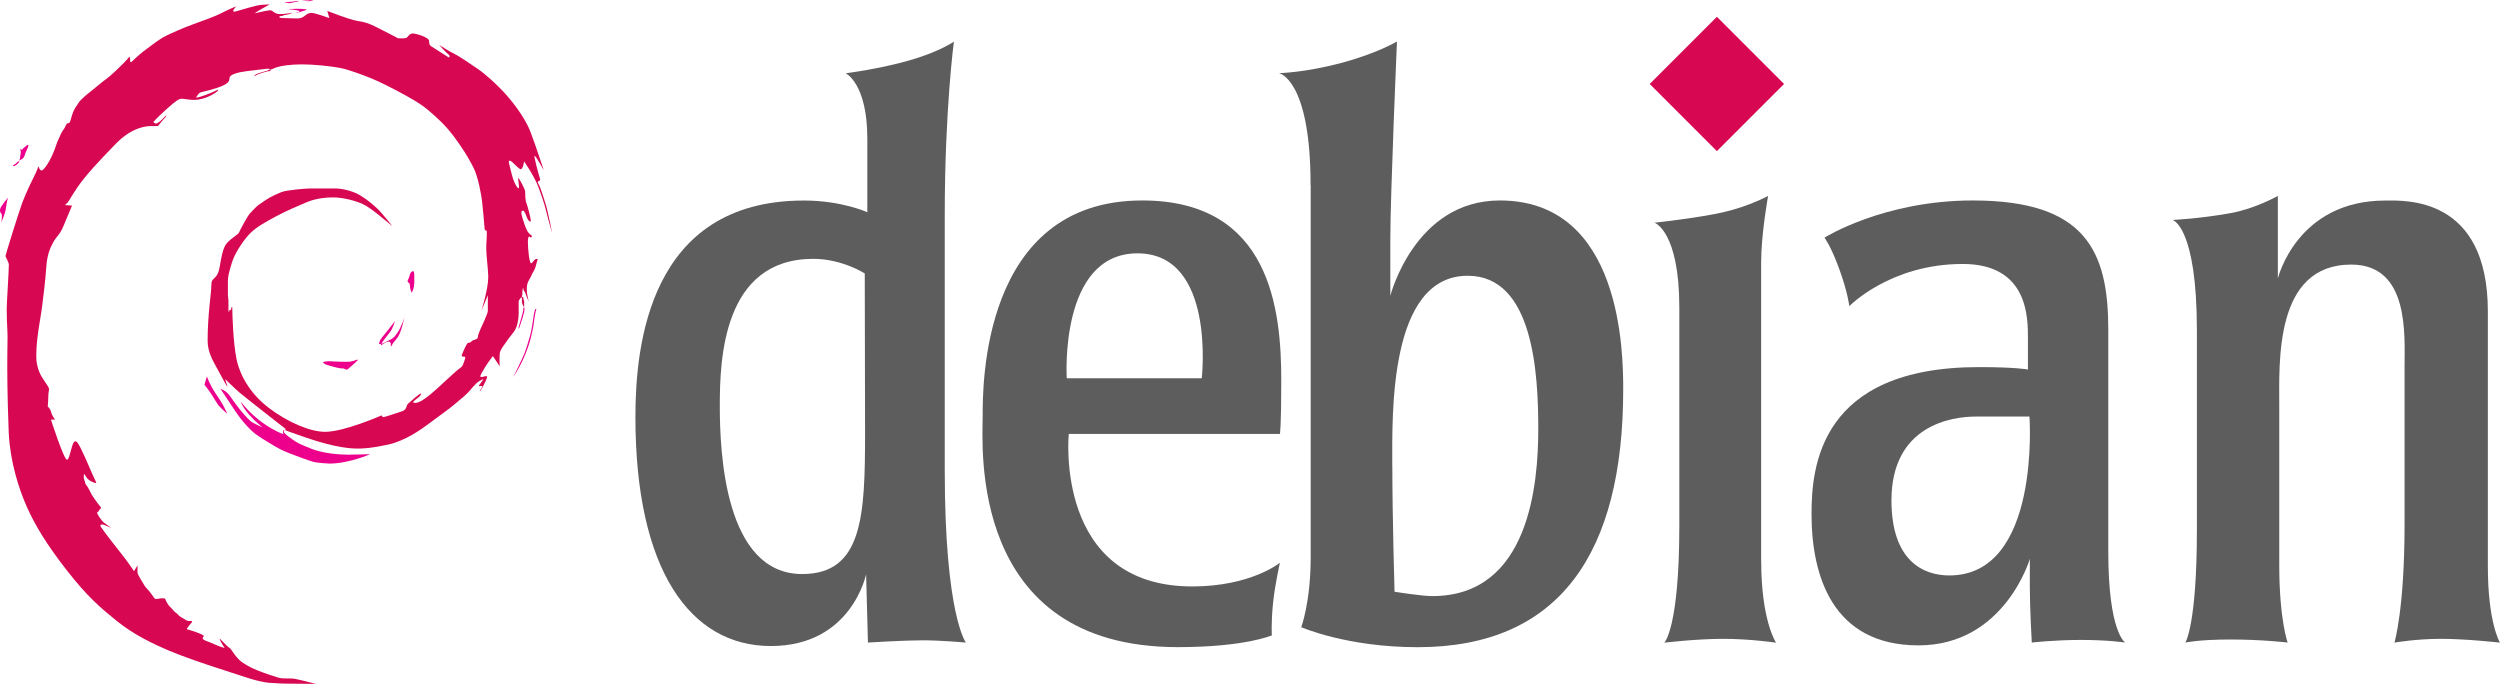 <?xml version="1.0" encoding="UTF-8"?><svg id="Layer_1" xmlns="http://www.w3.org/2000/svg" xmlns:xlink="http://www.w3.org/1999/xlink" viewBox="0 0 409.42 112.06"><defs><clipPath id="clippath"><rect x="355.01" y="32" width="54.41" height="74" fill="none" stroke-width="0"/></clipPath></defs><g id="surface1"><g clip-path="url(#clippath)"><path d="M355.83,36.02s4.46-.21,9.49-1.12c4.05-.73,7.72-2.82,7.72-2.82v13.53s3.06-12.77,17.62-12.77c3.15,0,16.77-.76,16.77,18.16v41.77c0,9.23,1.98,12.47,1.98,12.47,0,0-5.52-.62-9.65-.62s-7.63.62-7.63.62c0,0,1.66-5.45,1.66-19.36v-25.78c0-5.25.82-16.77-8.73-16.77-12.62,0-11.79,15.94-11.79,23.34v25.88c0,8.89,1.37,12.68,1.37,12.68,0,0-4.11-.5-9.32-.5s-7.43.5-7.43.5c0,0,1.89-2.84,1.89-18.48v-32.61c0-17.07-3.97-18.11-3.97-18.11" fill="#5d5d5d" fill-rule="evenodd" stroke-width="0"/></g><path d="M281.17,2.75l11,11-11,11-11-11,11-11" fill="#d70751" fill-rule="evenodd" stroke-width="0"/><path d="M288.42,91.88v-48.88c0-4.7,1.14-10.92,1.14-10.92,0,0-2.94,1.63-7.11,2.62-4.17.99-11.5,1.77-11.5,1.77,0,0,4.07,1.34,4.07,13.91v35.71c0,16.81-2.46,19.16-2.46,19.16,0,0,5.26-.63,9.66-.63s8.64.63,8.64.63c0,0-2.43-3.58-2.43-13.35" fill="#5d5d5d" fill-rule="evenodd" stroke-width="0"/><path d="M302.86,50.11s-.27-2.29-1.66-6.09-2.41-5.1-2.41-5.1c0,0,9.65-6.09,24.29-6.09,18.51,0,22.19,8.3,22.19,21.16v36.36c0,13.21,2.77,14.88,2.77,14.88,0,0-2.73-.43-7.19-.43s-8.11.43-8.11.43c0,0-.32-5.55-.32-9.04v-4.66s-4.14,14.16-18.23,14.16-17.52-11.38-17.52-21.52c0-7.6,1.25-24.05,27.41-24.05,6.18,0,8.03.4,8.03.4v-5.07c0-3.28.12-12.22-10.68-12.22-11.87,0-18.55,6.89-18.55,6.89h-.02ZM323.55,68.22h8.81s1.89,26.02-13.12,26.02c-4.21,0-9.48-2.32-9.48-12.3,0-12.33,9.93-13.72,13.79-13.72" fill="#5d5d5d" fill-rule="evenodd" stroke-width="0"/><path d="M214.65,30.31v60.9c0,7.42-1.55,11.5-1.55,11.5,0,0,7.44,3.28,19.05,3.28,23.25,0,33.68-15.39,33.68-42.21,0-5.87-.18-30.95-20.2-30.95-13.98,0-17.94,15.62-17.94,15.62v-9.24c0-7.29,1.09-32.42,1.09-32.42,0,0-3.22,1.95-9.16,3.53s-10.16,1.66-10.16,1.66c0,0,5.17.93,5.17,18.32h.02ZM228.02,76.31c0,8.25.36,20.6.36,20.6,0,0,4.42.71,6.19.71,15.88,0,17.35-18.36,17.35-27.39s-.79-25.07-11.55-25.07c-13.01,0-12.36,22.89-12.36,31.15" fill="#5d5d5d" fill-rule="evenodd" stroke-width="0"/><path d="M209.61,92.16s-.81,3.49-1.14,6.74c-.32,3.25-.18,5.15-.18,5.15,0,0-4.36,1.93-15.4,1.93-34.42,0-31.96-33.09-31.96-37.74s-.32-35.41,26.13-35.41c21.06,0,22.77,17.98,22.77,29.51,0,7.64-.22,8.72-.22,8.72h-34.58s-2.48,24.98,20.23,24.98c9.61,0,14.35-3.88,14.35-3.88h0ZM174.7,61.95h22.11s2.34-20.46-10.53-20.46-11.58,20.46-11.58,20.46" fill="#5d5d5d" fill-rule="evenodd" stroke-width="0"/><path d="M156.22,6.8s-1.5,11.21-1.5,28.39v41.77c0,23.71,3.46,28.27,3.46,28.27,0,0-4.09-.37-7.08-.37s-8.96.37-8.96.37l-.3-11.19s-2.37,11.76-15.6,11.76-22.18-12.5-22.18-37.5c0-11.56,2.16-35.46,27.6-35.46,6.2,0,10.38,1.92,10.38,1.92v-12.05c0-9.06-3.54-10.71-3.54-10.71,0,0,5.57-.7,10.54-2.14,4.97-1.45,7.18-3.05,7.18-3.05h0ZM141.63,44.79s-3.7-2.4-8.44-2.4c-14.83,0-15.31,16.54-15.31,24.08s.77,27.54,13.5,27.54c9.91,0,10.29-9.54,10.29-23.16l-.05-26.05" fill="#5d5d5d" fill-rule="evenodd" stroke-width="0"/><path d="M67.41,47.93s.44-.5.44-1.91-.02-1.61-.22-1.61-.5.31-.57.79c-.04.3-.31.65-.31.86s.37.27.37.55c0,.71.29,1.32.29,1.32" fill="#ec008c" fill-rule="evenodd" stroke-width="0"/><path d="M52.92,59.34c0,.3,1.17.6,2.23.86s.86.05,1.18.17.44.29.7.03,1.83-1.51,1.55-1.51-.71.36-1.73.36c-1.8,0-2.38-.09-2.88-.09s-1.04.07-1.04.17" fill="#ec008c" fill-rule="evenodd" stroke-width="0"/><path d="M51.96,112s-2.71-.04-4.54-.04-2.37-.11-2.82-.11-.92-.04-2.11-.3-2.26-.65-3.03-.89c-.78-.24-2.89-.95-4.32-1.41-1.43-.46-5.25-1.75-7.5-2.71-2.26-.96-5.64-2.52-8.46-4.8-2.82-2.28-4.89-4.05-8.23-8.33-3.34-4.27-5.23-7.43-6.57-10.44s-2.73-7.46-2.95-12.11c-.06-1.39-.24-6.57-.24-10.5s.09-5.2.02-6.18-.11-2.67-.11-3.6.35-6.24.35-7.25c0-.38-.55-1.23-.55-1.41s2.12-7,2.73-8.68c.61-1.67,1.93-4.34,2.24-4.95.3-.61.39-1.09.39-1.09,0,0,.24.72.54.72s.89-.86,1.28-1.56c.39-.7.85-1.74,1.09-2.52s.59-1.36.76-1.82.57-.85.76-1.29c.2-.43.26-.56.5-.56s.26-.15.61-1.32c.35-1.17.83-1.58,1.09-2.04.25-.46,1.5-1.48,2.14-1.98.65-.5,1.78-1.5,2.41-1.93.63-.43,2.07-1.82,2.82-2.58.74-.76.94-1.07.94-1.07,0,0,.11.27.11.55s.02.58.39.19c.37-.39,1.5-1.39,2.28-1.95.78-.56,2.07-1.63,3.23-2.19s2.73-1.26,4.38-1.86c1.65-.61,3.62-1.29,4.68-1.85s2.43-1.11,2.43-1.11c0,0-1.04,1.04-.15.85.89-.2,3.46-1.11,4.57-1.11.61,0,1.05-.07,1.05-.07,0,0-.98.59-1.48.85-.5.26-.98.63-.98.63,0,0,2.09-.5,2.54-.5s.68.63,1.58.63,2.11-.24,2.11-.24c0,0-.74.35-1.09.35s-.48.2-.85.21c-.37.02-.37.3.18.32.54.02,2.02.07,2.56.07,1.17,0,1.28-.91,2.29-.91.57,0,2.91.85,2.91.85l-.34-1.17s3.64,1.43,4.9,1.63c1.25.19,1.87.39,3.04.97,1.17.58,3.64,1.87,3.64,1.87,0,0,1.03.07,1.33-.04s.48-.74,1.08-.74,2.67.67,2.67,1.19.11.77.39.93c.29.17,2.85,1.82,2.85,1.82,0,0,.34-.21-.09-.54-.43-.32-1.48-1.52-1.48-1.52,0,0,1.71,1.1,2.43,1.43s2.69,1.67,3.95,2.54c1.26.87,2.99,2.47,4.12,3.67,1.13,1.2,3.45,4.01,4.43,6.57s2.19,6.31,2.19,6.31c0,0-1.32-2.41-1.5-2.36-.17.05.7,3.19.85,3.62s0,.43-.15.5-.3.17-.04.54,1,2.71,1.28,3.71.95,4.34.95,4.34c0,0-.64-2.14-.97-3.55s-.93-3.09-1.37-4.21c-.67-1.74-2.27-4.04-2.27-4.04,0,0-.18,1.28-.55,1.28s-1.45-1.41-1.8-1.41-.05.62.34,2.28c.39,1.65,1.28,2.89,1.18,1.89-.11-1-.3-1.74.11-1.02.41.71.89,1.62.89,1.93s.02,1.44.2,1.85c.17.41.84,2.87.71,3.02s-.43-.13-.65-.71c-.21-.59-.45-1.04-.58-1.04s-.5-.04-.15,1.09c.35,1.12.64,2.14,1.09,2.6s.61.41.44.59-.12.18-.25.03-.36-.18-.36.88.24,3.43.52,3.43.47-.71.87-.71.15.08-.06,1c-.21.93-.53,1.1-.76,1.72-.23.62-.75.97-.75,2.16s.35,2.11.35,2.11c0,0-.4-.72-.52-1.22-.12-.5-.37-.52-.37-.73,0-.42-.17-.27-.17.2,0,.78-.09.78-.09.91s.25-.02.25.32.12.2.12.54v.84c0,.12-.37-.44-.37-.87s.06-.9-.18-.62c-.24.27-.35.53-.35.53v2.03c0,.87-.2,2.2-.76,2.97-.57.77-.96,1.18-1.16,1.54-.2.35-1.14,1.34-1.19,2.13-.07,1.07,0,2.01,0,2.01l-1.11-1.66s-.86,1.1-1.3,1.84-.75,1.25-.75,1.41.02.17.24.17.86-.32.86,0-1.19,2.64-1.19,2.3c0-.12.61-.84.3-.84s-.57.15-.41-.12.73-.99.73-.99c0,0-.68.17-1.28.78-.61.61-.97,1.12-1.3,1.44s-.37.37-.74.7c-.37.32-1.12.91-1.58,1.32-.46.42-2.72,2.04-3.97,2.98s-3.9,2.86-6.72,3.49c-2.82.62-4.12.66-5.02.66s-3.5-.05-8.73-1.88c-2.59-.9-3.19-1.11-3.19-1.19s.13-.03.13-.1-.51-.42-1.33-1.06-2.97-2.35-3.59-2.82-2.16-1.73-2.62-2.09c-.45-.36-2.39-2.24-2.39-2.24l.39,1.25s-.14-.09-.44-.67-1.1-1.99-1.49-2.73c-.4-.75-1.33-2.29-1.33-4.11,0-4.44.62-7.8.62-9.29,0-.45.12-.66.55-1.05s.65-.86.83-1.91.48-2.98,1.1-3.69c.79-.91,1.89-1.45,2.04-1.8s1.38-2.71,1.8-3.14.94-1.02,1.36-1.35c.43-.33.78-.51,1.31-.89.54-.39,1.71-.93,2.51-1.25s3.9-.59,4.75-.59h4.09c.77,0,2.62.3,3.95,1.09s2.21,1.61,2.75,2.09c.54.47,1.35,1.47,1.66,1.84s.94,1.15.94,1.15c0,0-.89-.71-1.65-1.34-.77-.64-2.07-1.73-3.21-2.27s-3.23-1.09-4.82-1.09-3.12.25-4.46.83-3.14,1.31-4.91,2.27-3.07,1.66-4.12,2.66-2.57,3.2-3.09,4.84-.68,2.43-.68,3.07v2.14c0,.55.09.7.09,1.28v1.41c0,.37.11.23.14.04.04-.19.29-.03.29-.21s.2-.82.2-.1.13,5.46.68,8.19c.55,2.72,2.26,5.73,5.29,8.04,3.02,2.31,6.74,3.93,9.23,3.93,3.16,0,9.26-2.7,9.26-2.7,0,0,.05.28.26.28s.92-.23,1.97-.58c1.05-.35,1.5-.4,1.73-.85s.08-.47.39-.78c.32-.31,1.9-1.68,2.05-1.64.15.03-.03.38-.51.75s-1.14.78-.37.78c1.14,0,3.37-2.17,4.87-3.55s2.09-1.92,2.47-2.16c.38-.23.48-.59.61-.96.14-.37.34-.89.14-.89s-.62.02-.46-.37.8-1.9,1-1.9.49-.1.62-.3c.14-.2,1-.19,1-.7s.66-1.74,1.06-2.68.56-1.3.56-1.62v-2.51l-1.07,2.61s1.14-3.6,1.14-5.59c0-1.09-.33-3.52-.33-4.63s.09-1.52.09-2.1.03-.89-.11-.89-.26-.08-.26-.38-.32-3.71-.41-4.46-.62-3.98-1.43-5.5c-.5-.94-.91-1.81-2.3-3.82-1.4-2.02-2.29-3.04-3.87-4.48-1.59-1.43-2.34-2.05-4.8-3.41-2.46-1.36-4.54-2.37-5.67-2.83-1.13-.46-3.78-1.49-5.25-1.75-1.46-.27-4.23-.57-6.14-.57s-3.49.25-4.14.47c-.65.22-.75.34-.91.34-.29,0-.04.3-.27.3-.29,0-.77.12-1.36.32s-1.14.5-1.14.5c0,0-.18-.21,1.05-.59.93-.29,1.46-.39,1.46-.52s-.27-.11-.4-.11-1.78.21-3.28.39-2.91.56-2.91,1.14-.25.98-1.86,1.55c-1.6.57-2.86.71-3.07.9-.2.19-.56.76-.56.76,0,0,.36.02,1.7-.48,1.71-.64,1.93-.96,1.93-.74s-1.95,1.59-3.93,1.59c-.97,0-1.57-.19-2.02-.19s-.91.27-2.55,1.75c-1.63,1.48-2.11,2.06-2.11,2.06,0,0,.16.25.45.25s1.09-.71,1.32-1.02.7-.52.05.17c-1.09,1.16-.93,1.27-1.12,1.27h-1.13c-.59,0-2.99.1-5.7,2.88s-5.01,5.23-6.3,7.15c-1.29,1.93-1.36,2.21-1.66,2.54-.3.32-.39.36-.39.36l1.16.09s-.78,1.91-1.41,3.38-1.12,1.64-1.66,2.62c-.54.97-1.02,2.12-1.15,4.16s-.48,4.81-.66,6.24c-.18,1.43-.61,3.7-.77,5.16-.17,1.45-.2,2.26-.2,3.14s.19,2.3,1.05,3.59,1.04,1.51,1.04,1.78-.12.52-.12,1.22-.09,1.61-.09,1.61c0,0,.41.33.56.94.16.62.64,1.21.64,1.21h-.68s2.12,6.57,2.63,6.57.75-3.02,1.36-3.02c.32,0,.61.59.92,1.2.31.6,1.03,2.18,1.41,3.1.86,2.09,1.27,2.56,1.03,2.54-.25-.02-1.15-.35-1.53-.94-.38-.59-.44-.79-.44-.11s.22.66.22.97.37.51.71,1.25c.39.88,1,1.66,1.33,2.12.33.46.69.7.5.91-.19.21-.3.21-.3.36s-.29.14-.28.3c0,.17.65,1.29,1.23,1.7.58.41,1.11.79,1.11.79,0,0-1.25-.56-1.4-.56s-.58-.07-.3.41,2.89,3.84,3.61,4.73,1.8,2.5,1.8,2.5l.57-.95v1.22c0,.23.89,1.67,1.02,1.88.12.21.2.34.35.52s.38.38.53.58c.14.2.42.56.62.82s.19.48.58.48.47-.11.94-.11.46-.01.57.29.5.99,1.03,1.42c.11.09.35.45.52.57s.34.22.46.38.47.41.47.41c0,0,.23.12.44.25.21.12.57.4.83.4s.75-.05.55.2-.98,1.11-.8,1.15,2.75.82,2.75,1.11c0,.17-.18.08-.18.39s1,.53,1.42.74c.43.21,2.39,1.04,2.13.74-.27-.3-.82-1.36-.79-1.44.04-.08,1.21,1.27,1.52,1.43s.51.58.79.95c.28.37.79,1.13,1.54,1.59s1.61,1.13,5.67,2.38c1,.31,1.93.06,2.92.25.99.19,3.54.87,3.54.87" fill="#d70751" fill-rule="evenodd" stroke-width="0"/><path d="M62.08,56.27c0-.17.09-.17.09-.36s.7-1.05,1.36-1.84c.66-.8,1.14-1.48,1.14-1.48,0,0-.3,1.17-.8,1.79-.5.61-1.44,1.87-1.39,1.91.06.04.54-.18,1.2-.54.67-.35.82-.41,1.36-1.19.75-1.07,1.18-2.59,1.18-2.59,0,0-.45,2.37-1.11,3.29-.66.92-.61.67-.82,1.07-.2.4-.34.56-.29.21.05-.34-.09-.59-.35-.59-.59,0-1.25.73-1.25.54,0-.33-.32-.04-.32-.21" fill="#ec008c" fill-rule="evenodd" stroke-width="0"/><path d="M85.77,50.35c-.12,0-.06.17-.06.39s-.75,2.73-.79,2.9c-.04.17.01.38.23-.26s.75-2.26.75-2.7c0-.22-.01-.32-.13-.32" fill="#ec008c" fill-rule="evenodd" stroke-width="0"/><path d="M87.74,50.59c-.16,0-.28.66-.45,1.82-.16,1.17-.29,1.88-.51,2.66s-.63,2.14-.92,2.87-1.8,3.82-1.8,3.82c0,0,.85-1.28,1.52-2.71.66-1.43,1.02-2.55,1.21-3.21.2-.66.54-2.18.6-2.72s.23-1.66.33-2.09c.1-.42.18-.46.02-.46" fill="#ec008c" fill-rule="evenodd" stroke-width="0"/><path d="M.17,36.43s.64-1.14.81-2.41.34-1.66.34-1.66c0,0-1.32,1.51-1.32,1.98,0,.74.31.47.31.95,0,.88-.15,1.14-.15,1.14" fill="#ec008c" fill-rule="evenodd" stroke-width="0"/><path d="M2.13,27.16c0,.13.36.01.64-.23s.42-.43.35-.48c-.07-.06-.09-.1-.21.04-.12.15-.53.45-.62.5-.09.04-.16.04-.16.17" fill="#ec008c" fill-rule="evenodd" stroke-width="0"/><path d="M3.1,26.32s.33-.16.55-.3c.23-.14.34-.43.48-.85.14-.42.54-1.12.53-1.35-.01-.22-.32,0-.41.11-.09.11-.33.21-.43.36-.09.15-.43.36-.43.17s-.16-.3,0,.34c.07.28-.09.62-.09.91,0,.43-.2.6-.2.6" fill="#ec008c" fill-rule="evenodd" stroke-width="0"/><path d="M33.89,61.64l-.41,1.37s.6.72,1.14,1.55c.54.83.96,1.57,1.12,1.78s.79.8.99.99.5.42.5.42c0,0-.56-1.18-.83-1.64s-.63-.96-1.17-1.79c-.93-1.41-1.34-2.68-1.34-2.68" fill="#ec008c" fill-rule="evenodd" stroke-width="0"/><path d="M36.13,63.72s.9,1.33,1.23,1.84c.32.5,1.42,2.2,2.09,3.04.66.84,1.62,1.9,2.45,2.52.83.62,3.33,2.13,4.09,2.5.75.37,1.92.82,3.12,1.26s1.93.7,2.46.81,2.05.23,2.39.23c3.18,0,6.66-1.54,6.66-1.54,0,0-2.42.08-3.56.08s-3.91-.13-6-.94c-2.07-.81-2.41-1.05-2.78-1.29-.36-.24-1.79-1.21-1.79-1.51s.13-.29.13-.29c0,0-.27-.09-.27.3,0,.26.08.34.08.34,0,0-.25.07-1.88-.85-3.3-1.86-5.11-4.45-5.11-4.45,0,0,.22.86,1.39,2.17,1.18,1.31,2.19,2.05,2.19,2.05,0,0-1.54-.65-1.98-1.02-.45-.36-1.52-1.57-2.01-2.24-.5-.67-.96-1.25-1.09-1.48-.14-.23-.29-.41-.42-.57-.62-.81-1.4-.97-1.4-.97" fill="#ec008c" fill-rule="evenodd" stroke-width="0"/><path d="M47.16,1.49s.66-.05,1.52-.05,1.96.07,1.37.23-1.02.35-1.02.35c0,0-.49.14-.49,0s.5.17.5-.15c0-.23-1.88-.38-1.88-.38" fill="#ec008c" fill-rule="evenodd" stroke-width="0"/><path d="M46.69.42c0,.09.56-.02.56.07s.12.05.42-.02,1.73-.34,1.22-.32c-.51.01-.96.14-1.33.15-.37,0-.87.04-.87.12" fill="#ec008c" fill-rule="evenodd" stroke-width="0"/><path d="M49.59.12c.17.05,1.15.11,1.18.05.02-.06.85-.07.36-.15-.49-.07-.34.07-.84.06-.51,0-.87,0-.69.04" fill="#ec008c" fill-rule="evenodd" stroke-width="0"/></g></svg>